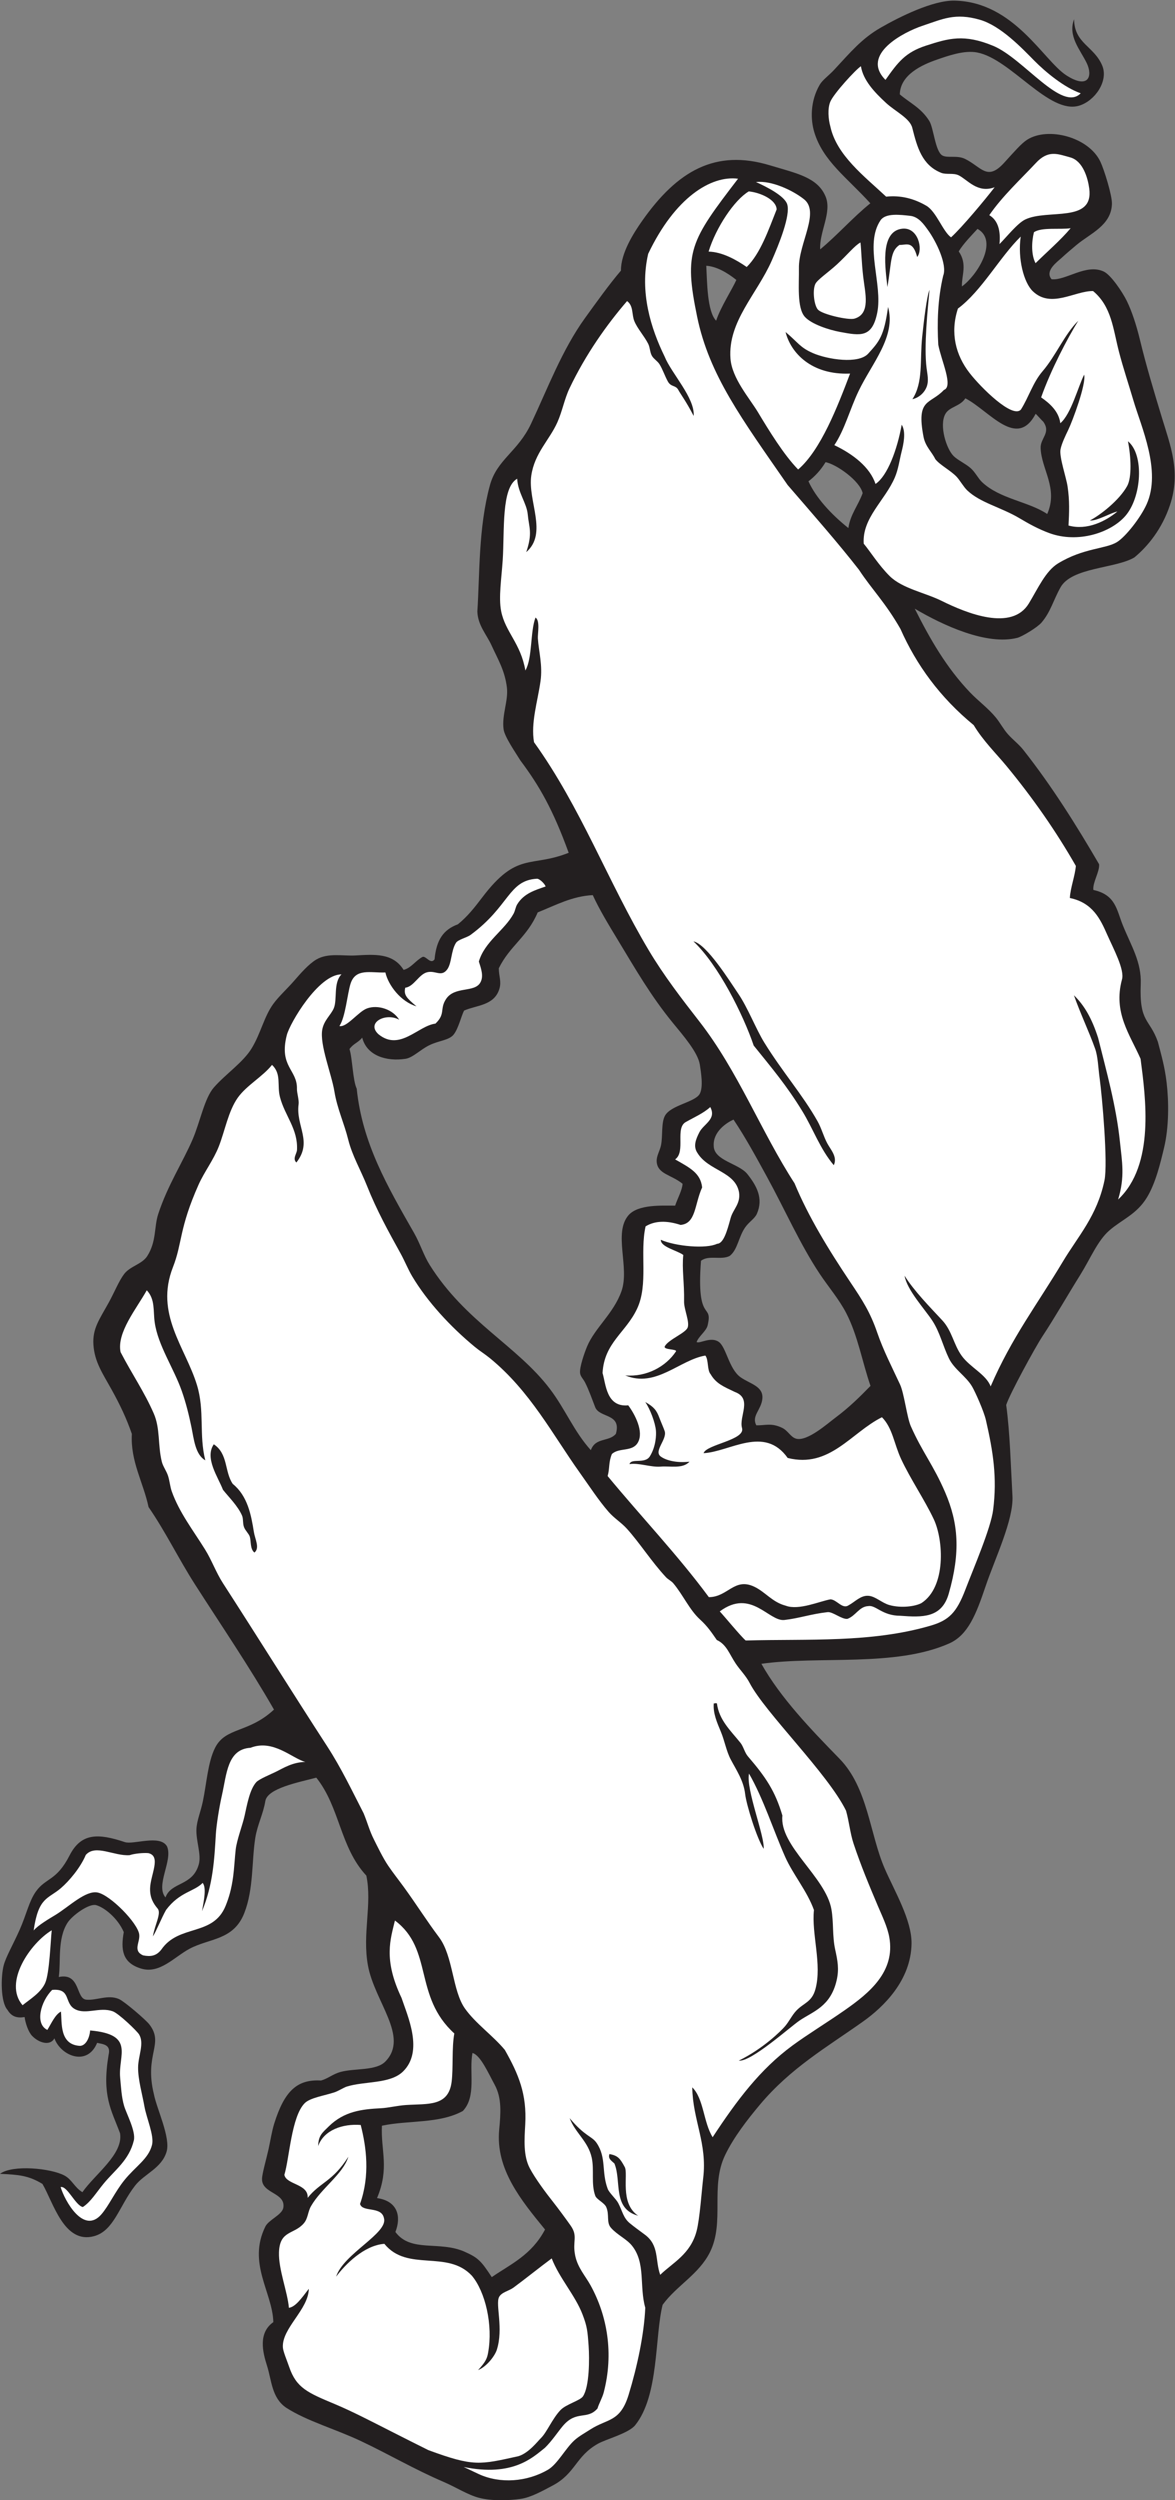 <?xml version="1.0" encoding="UTF-8" standalone="no"?>
<svg
   xmlns:dc="http://purl.org/dc/elements/1.1/"
   xmlns:cc="http://creativecommons.org/ns#"
   xmlns:rdf="http://www.w3.org/1999/02/22-rdf-syntax-ns#"
   xmlns:svg="http://www.w3.org/2000/svg"
   xmlns="http://www.w3.org/2000/svg"
   viewBox="0 0 457.24 972.547"
   height="972.547"
   width="457.24"
   xml:space="preserve"
   id="svg2"
   version="1.1"><rect x="0" y="0" width="457.24" height="972.547" fill="#808080" stroke="none"/><defs
     id="defs6" /><g
     transform="matrix(1.333,0,0,-1.333,0,972.547)"
     id="g10"><g
       transform="scale(0.1)"
       id="g12"><path
         id="path14"
         style="fill:#231f20;fill-opacity:1;fill-rule:evenodd;stroke:none"
         d="m 3135.57,7239.91 c -18.64,-49.89 17.69,-88.55 36.72,-127.76 18.73,-38.59 5,-77.7 -59.59,-35.89 -66.86,43.27 -152.25,214.38 -326.22,217.85 -62.65,1.25 -159.84,-46.9 -215.87,-79.16 -54.85,-31.56 -87.09,-70.66 -135.65,-122.92 -15.43,-16.6 -33.89,-29.45 -41.93,-43.3 -28.24,-48.55 -26.88,-101.91 -16.06,-138.06 25.2,-84.24 94.94,-132.29 163.79,-208.01 -50.6,-40.72 -96.17,-92.89 -146.4,-134.42 -3.05,50.43 34.76,107.83 15.91,153.81 -23.22,56.6 -85.19,67.98 -162.13,91.29 -160.21,48.54 -270.8,-16.45 -372.73,-160.82 -26.31,-37.26 -63.11,-95.38 -62.7,-146.29 -33.16,-38.62 -72.77,-93.9 -104.88,-138.39 -67.24,-93.19 -109.61,-206.81 -157.75,-308.82 -38.42,-81.36 -99.43,-104.1 -119.91,-179.23 -33.65,-123.45 -29.43,-257.42 -36.65,-368.47 1.53,-40.46 26.89,-66.87 41.37,-98.59 18.78,-41.12 38.97,-73.61 44.91,-123.19 4.6,-38.36 -15.23,-79.68 -9.69,-121.71 2.91,-22.12 35.16,-68.4 49.2,-91.29 55.39,-73.85 95.12,-143.41 140.83,-269.13 -111.63,-44.27 -149.93,4.72 -252.13,-129.91 -22.17,-29.2 -43.07,-56.04 -71.45,-78.87 -42.44,-15.58 -62.67,-45.62 -67.97,-102.18 -11.45,-15.89 -24.78,10.35 -34.82,7.26 -19.68,-10.03 -33.75,-32.79 -55.55,-37.99 -31.24,50.12 -85.74,45.08 -140.49,42.09 -36.91,-2.01 -80.285,8.28 -114.449,-11.95 -21.965,-13.01 -45.863,-40.37 -65.101,-62.52 -19.571,-22.56 -44.836,-45.35 -60.7,-67.37 -26.792,-37.18 -36.253,-85.58 -62.832,-129.27 -24.925,-40.98 -75.925,-74.84 -110.21,-113.99 -27.622,-31.54 -39.946,-99.95 -62.079,-151.54 -28.242,-65.85 -73.097,-134.15 -100.527,-218.13 -12.316,-37.74 -4.687,-79.76 -31.949,-122.47 -15.238,-23.89 -49.633,-29.05 -67.36,-52.23 -15.304,-19.99 -28.562,-53.45 -44.812,-82.95 -27.477,-49.86 -48.098,-76.17 -44.973,-123.67 3.317,-50.34 27.391,-84.42 52.828,-130.35 25.364,-45.78 43.543,-84.19 59.34,-129.74 -4.535,-80.28 33.657,-141.79 48.739,-213.45 49.585,-71.94 87.937,-151.36 135.171,-225.12 76.204,-118.98 159.461,-241.1 230.997,-365.89 -74.465,-69.38 -141.594,-50.58 -172.125,-111.88 -20.911,-41.96 -24.403,-102.6 -35.438,-155.61 -6.383,-30.7 -17.449,-55.65 -18.77,-80.54 -1.839,-34.82 14.817,-74.26 6.969,-103.09 -17.629,-64.74 -80.668,-50.8 -97.351,-97.03 -30.16,35.66 22.347,107.7 4.543,148.8 -20.106,36.11 -99.051,3.82 -123.856,12.86 -76.523,25.4 -126.644,27.46 -160.719,-39.15 C 164.73,1806.59 134.02,1817.02 105.012,1776.54 84.824,1748.4 77.387,1709.56 57.258,1664.27 37.93,1620.8 17.207,1585.61 10.742,1560.68 2.184,1527.65 1.492,1453.27 21.949,1430.76 33.605,1411 50.137,1406.3 71.809,1409.97 c 2.484,-18.07 10.789,-43.43 22.121,-55.13 20,-20.69 52.609,-29.88 64.953,-6.98 18.347,-51.06 95.781,-83.4 124.676,-13.17 17.171,-4.01 40.988,-4.7 33.449,-34.96 -20.035,-120.09 7.683,-159.73 33.48,-228.95 9.856,-60.99 -72.711,-118.71 -109.937,-171.882 -23.172,13.961 -30.192,36.661 -52.305,48.582 C 148.813,968.723 36.879,979.875 0,952.461 53.711,949.973 82.727,948.02 123.918,923 c 31.945,-54.531 62.984,-175.883 150.383,-152.512 58.277,15.578 73.82,88.321 120.207,147.746 26.808,34.356 77.578,50.204 91.894,99.156 11.942,40.85 -28.797,124.75 -37.023,166.9 -28.957,117.84 30.75,146.54 -13.219,203.99 -10.558,13.8 -73.062,67.31 -88.875,74.21 -31.703,13.86 -65.582,-4.5 -94.808,-1.84 -31.586,1.41 -16.895,79.7 -80.922,66.17 6.511,44.42 -4.614,111.08 25.578,158.33 13.594,21.27 62.625,56.86 83.32,51.41 23.199,-6.1 63.192,-37.45 80.848,-78.68 -8.891,-50.18 -5.172,-89.44 50.492,-106.42 54.617,-16.64 96.754,33.87 141.687,57.83 58.102,30.99 128.485,24.26 159.719,104.16 27.563,70.48 21.278,151.49 32.098,219.65 6.058,38.13 23.172,69.22 29.375,107.79 7.297,36.71 95.34,53.66 148.664,67.66 69.121,-86.28 68.926,-203.07 146.074,-285.82 17.5,-83.42 -12.2,-169.58 4.69,-262.19 19.36,-106.34 121.15,-208.18 51,-280.24 -27.12,-27.84 -88.8,-19.11 -131.1,-30.55 -21.82,-5.92 -36.859,-19.5 -56.77,-24.98 -70.039,4.1 -106.91,-30.67 -136.707,-125.65 -7.128,-22.75 -11.214,-50.58 -16.66,-75.09 -6.234,-28.139 -19.043,-71.874 -18.941,-86.589 -0.813,-43.054 69.183,-39.296 62.262,-83.554 -3.293,-21.004 -42.743,-35.321 -52.567,-55.254 -52.855,-107.324 21.047,-192.235 23.305,-278.856 -44.664,-31.672 -31.324,-87.14 -18.313,-127.765 13.344,-41.699 13.344,-93.446 56,-122.176 61.145,-39.348 142.227,-61.328 219.191,-97.805 82.08,-38.879 154.63,-81.797 239.49,-118.23 37.9,-16.281 70.86,-38.039 104.15,-46.777 37.08,-9.758 87.43,-7.883 121.11,-3.195 30.34,4.219 64.06,23.379 93.56,38.906 67.25,35.41 67.18,85.762 132.85,122.364 23.71,13.203 89.25,30.285 108.16,53.679 70.08,86.821 56.92,258.559 80.26,351.516 41.09,56.277 105.97,88.945 138.06,153.34 44.1,88.547 -0.08,191.465 44.51,283.847 25.12,52.06 65.1,103.42 100.69,145.93 90.37,107.97 196.23,168.61 301.72,243.41 60.56,42.97 139.98,120.41 141.69,227.21 1.1,68.57 -50.35,154.85 -78.1,218.62 -44.28,101.73 -48.89,235.78 -132.31,321.23 -84.04,86.13 -171.95,177.5 -227.96,276.9 168.41,23.85 390.02,-10.49 548,59.27 55.43,24.48 79.03,85.56 106.55,167.06 27.16,80.48 82.26,194.06 78.4,263.63 -4.95,88.16 -7.19,184.08 -18.27,265.33 9.5,30.66 84.59,168.13 105.26,199.46 37.58,57 73.83,120.73 110.66,179.68 30.06,48.13 50.7,100.06 85.08,130.03 36.56,31.87 79.22,46.71 109.3,95.52 25.7,41.68 39.76,100.46 50.72,146.54 14.35,60.32 13.83,134.02 7.42,188.47 -5.51,47.07 -14.71,77.98 -25.57,119.74 -24.23,68.99 -54.62,55.16 -50.09,168.45 2.59,64.98 -28.07,111.82 -52.54,172.62 -18.09,44.96 -20.69,88.14 -85.67,102.34 -2.95,21.29 18.73,53.42 16.64,75.09 -65.33,111.91 -136.66,226.53 -221.46,333.96 -12.85,16.29 -30.72,29.66 -44.94,45.72 -13.3,15.02 -22.21,32.66 -34.67,47.99 -22.03,27.09 -51.39,48.4 -75.1,73.12 -69.82,72.84 -117.75,156.98 -161.95,244.94 82.46,-48.74 210,-107.75 299.43,-85.08 13.58,3.44 58.4,30.2 70.69,44.65 26.85,31.54 34.12,64.75 55.43,102.73 32.95,58.75 160.64,54.62 215.56,87.25 38.54,31.82 80.53,82.29 104.16,153.5 31.84,95.9 1.04,172.92 -23.61,253.87 -22.7,74.55 -46.21,152.64 -64.63,229.04 -9.37,38.87 -22.89,81.39 -37.99,112.03 -13.18,26.76 -46.54,75.92 -67.07,85.68 -51.19,24.35 -111.11,-26.83 -152.52,-22.36 -20.86,24.44 16.39,50.57 28.79,62.01 14.83,13.67 30.16,26.47 44.26,38.32 39.22,32.99 101.48,56.51 103.1,119.89 0.63,24.5 -22.57,99.39 -33.75,122.93 -34.16,71.96 -152.59,102.56 -213.45,64.19 -17.21,-10.85 -37.56,-34.71 -67.52,-67.54 -49.75,-54.51 -66.13,-12.13 -114.08,11.38 -23.36,11.44 -51.41,1.58 -66.25,10.02 -20.96,11.89 -25.28,80.34 -38.27,100.96 -24.23,38.45 -57.12,52.58 -85.97,77.35 1.31,57.32 64.9,86.4 108.55,101.4 32.09,11.03 79.51,28.27 117.76,20.76 98.24,-19.26 209.49,-181.67 297.3,-155.14 46.13,13.95 86.09,71.89 67.38,116.83 -23.71,56.99 -81.62,64.43 -82.18,135.5 z M 1379.24,1305.07 c -10.35,-55.17 12.44,-126.24 -27.99,-169.18 -68.48,-37.69 -158.47,-26.54 -236.3,-42.99 -3.67,-73.12 22.64,-123.486 -14.27,-211.248 59.43,-8.437 71.66,-52.55 53.62,-98.937 45.58,-61.055 127.95,-24.52 202.46,-57.735 38.81,-17.292 47.78,-26.445 78.84,-73.953 55.47,38.203 116.06,64.266 155.51,138.907 -69.8,85.359 -144.63,175.945 -133.86,291.066 4.46,47.79 8.26,92.38 -13.34,131.78 -18.15,33.11 -41.44,86.49 -64.67,92.29 z m 1474.43,5322.95 c -16.29,-17.74 -40.97,-42.59 -54.9,-65.68 26.11,-37.73 7.97,-70.46 9.37,-102.21 43.07,30.57 108.52,132.48 45.53,167.89 z m 191.54,-562.11 c -1.81,0.71 -20.05,21.71 -21.87,22.41 -55,-104.15 -134.49,8.43 -205.12,45.29 -16.09,-24.49 -46.74,-23.98 -58.75,-46.18 -17.91,-33.11 2.93,-101.2 24.53,-122.47 12.11,-11.94 33.3,-21.12 49.2,-34.82 13.97,-12.04 21.74,-29.92 34.07,-41.48 52.26,-49.06 135.58,-56.2 189.82,-92.65 33.01,74.96 -17.17,130.33 -19.22,192.56 -0.96,29.3 31.27,44.43 7.34,77.34 z m -635.13,-118.64 c -14.4,-23.73 -31.39,-41.62 -49.96,-55.86 21.4,-47.1 65.08,-95.47 116.56,-136.45 5.43,39.38 28.09,65.02 41.68,101.88 -7.85,35.73 -76.35,84.33 -108.28,90.43 z m -348.24,573.14 c 2.5,-44.89 2.16,-133.56 28.84,-160.31 12.05,38.05 47.58,92.9 58.93,118.95 -27.72,22.18 -58.65,39.53 -87.77,41.36 z m 21.71,-2568.24 c 0.47,-43.47 73.54,-51.08 98.34,-82.44 26.76,-33.81 47.39,-70.6 27.68,-115.71 -6.35,-14.48 -22.89,-23.39 -34.37,-39.96 -19.24,-27.69 -21.65,-64.72 -44.81,-82.95 -24.3,-13.24 -61.76,3.44 -84.02,-14.38 -14.12,-187.49 35.76,-119.17 19.31,-188.82 -3.8,-16.07 -26.38,-31.78 -32.03,-48.11 8.17,-6.21 41.47,17.11 64.92,0.17 21.63,-15.6 29.59,-79.26 63.44,-103.09 27.38,-19.31 66.92,-25.91 63.58,-62.38 -3.01,-32.71 -32.5,-49.91 -17.72,-77.81 26.54,-0.64 43.46,7.99 75.53,-7.41 17.26,-8.3 24.82,-27.49 41.03,-31.65 32.66,-8.38 90.92,43.92 115.06,61.91 39.4,29.37 70.92,60.51 101.74,92.2 -24.28,70.13 -36.89,146.83 -71,212.67 -20.84,40.24 -52.18,76.57 -77.65,114.92 -56.84,85.51 -102.11,188.4 -153.63,282.48 -30.36,55.38 -62.37,114.6 -97.62,167.02 -20.16,-8.95 -60.29,-35.24 -57.78,-76.66 z m -728.83,394.71 c -8.15,-15.73 -16.4,-52.33 -30.28,-69.79 -13.7,-17.24 -43.15,-17.3 -71.91,-31.63 -25.99,-12.96 -47.45,-35.95 -68.58,-39.21 -55.8,-8.62 -113.29,9.04 -126.55,61.77 -12.17,-15.11 -25.5,-17.08 -37.17,-33.35 8.52,-25.62 9.52,-91.38 21.12,-115.64 16.37,-159.62 89.67,-284.96 167.56,-421.28 17.63,-30.86 27.8,-64.93 45.41,-92.95 104.93,-166.97 255.09,-235.25 351.5,-362.57 45.04,-59.48 69.52,-123.19 118.98,-178.04 14.01,38.31 52.88,23.54 73.15,47.65 17.09,60.54 -47.89,45.52 -60.47,77.84 -8.1,20.79 -18.85,51.58 -29.78,72.53 -5.78,11.1 -13.37,16.79 -14.38,27.55 -1.56,16.68 12.24,57.04 20.44,76.74 22.74,54.69 77.53,96.5 100.54,161.68 24.31,68.96 -23.99,169.28 20.13,221.16 28.19,33.14 99.75,28.2 136.55,28.46 6.91,21.12 20.68,45.24 21.66,63.73 -33.15,26.75 -72.64,28.02 -75.55,63.89 -1.37,16.84 9.16,31.86 12.58,48.44 5.56,27.23 0.08,65.65 11.66,86.44 17.17,30.87 87.21,39.1 101.21,63.34 11.39,19.72 3.53,65.19 0.51,85.32 -5.37,35.88 -49.71,86.56 -78.25,121.41 -64.8,79.11 -109.7,157.64 -160.31,241.16 -28.34,46.78 -55.35,91.33 -74.02,132.31 -59.75,-2.79 -108.93,-29.64 -160.77,-50.4 -30.23,-71.62 -80.88,-96.83 -113.54,-162.89 -0.12,-23.15 8.33,-38.32 1.66,-60.25 -15.09,-49.58 -67.63,-47.31 -103.1,-63.42 v 0" /><path
         id="path16"
         style="fill:#ffffff;fill-opacity:1;fill-rule:evenodd;stroke:none"
         d="m 1353.59,97.039 c 14.18,-6.758 28.58,-13.555 43.43,-20.469 63.29,-29.441 141.64,-22.887 202.41,12.27 27.66,15.996 51.44,62.48 77.36,85.984 13.15,11.914 31.55,22.024 46.93,31.934 49.46,31.863 86.83,20.519 111.42,100.969 25.25,82.593 45.21,176.589 48.61,254.023 -17.91,62.195 1.88,131.102 -39.2,181.504 -15.94,19.551 -42.85,30.879 -61.31,52.078 -13.51,15.52 -3.61,37.715 -13.51,60.242 -5.35,12.168 -27.99,22.114 -31.92,32.707 -12.68,34.461 -2.73,75.379 -10.27,110.664 -10.43,48.755 -47.99,72.105 -64.64,116.115 44.97,-54.11 65.06,-52.03 79.09,-72.96 28.77,-42.928 13.52,-83.963 32.01,-133.37 4.5,-11.98 24.3,-29.187 30.84,-41.718 12.54,-23.926 14.46,-42.688 33.66,-58.66 12.61,-10.493 30.68,-23.352 44.47,-33.704 42.07,-31.613 29.04,-73.613 44.37,-116.933 36.55,35.558 88.54,60.019 106.29,128.066 9.32,35.684 14.57,115.324 19.22,154.414 12.17,102.395 -30.6,168.415 -31.93,264.625 33.85,-33.29 32.34,-101.71 59.49,-145.48 71.21,108.56 139.04,198.32 232.54,267.18 44.43,32.72 100.76,66.9 153.2,103.54 70.9,49.53 148.11,112.03 129.9,213 -5.54,30.7 -21.07,62.17 -33.45,91.42 -25.53,60.32 -49.36,117.21 -70.69,181.22 -10.17,30.5 -12.81,63.37 -22.09,96.42 -53.51,109.07 -236.4,286.04 -281.58,373.03 -10.99,21.19 -27.75,37.21 -40.7,56.62 -18.4,27.52 -26.43,55.4 -54.96,68.44 -14.44,20.68 -26.41,39.33 -48.89,59.78 -30.96,28.17 -49.41,71.43 -78.1,105.67 -5.75,6.86 -15.34,11.27 -21.35,17.72 -42.15,45.17 -76.84,100.33 -114.3,141.7 -16.03,17.71 -37.13,30.6 -53.12,48.88 -29.26,33.47 -56.23,75.13 -84.17,114.31 -79.59,111.62 -144.76,237.93 -262.18,334.11 -15.04,12.32 -29.8,21.21 -43.75,32.71 -72.09,59.37 -139.51,132.81 -183.32,206.19 -12.21,20.47 -21.91,44.99 -33.75,66.45 -35.65,64.57 -69.85,126 -98.54,198.32 -17.93,45.17 -43.05,87.81 -54.5,134.13 -11.84,47.85 -32.313,90.7 -40.442,141.02 -8.004,49.6 -43.391,136.14 -35.387,180.21 5,27.52 25.332,42.75 33.61,62.22 10.863,25.62 -1.981,74.44 22.527,99.02 -67.469,-0.2 -150.883,-142.7 -159.688,-177.42 -23.429,-92.42 31.161,-100.44 29.645,-156.85 -0.305,-11.45 6.547,-32.31 4.859,-44.8 -8.625,-63.93 41.805,-108.73 -6.507,-170 -12.067,11.32 1.261,25.62 1.816,36.94 3.012,61.27 -35.543,99.21 -49.801,154.26 -8.875,34.26 5.031,67.13 -23.156,93.7 -26.941,-34.21 -74.516,-59.82 -100.066,-95.98 -27.442,-38.82 -37.454,-96.58 -55.11,-141.68 -15.707,-40.13 -42.543,-74.53 -59.199,-111.87 -57.231,-128.31 -47.012,-169.84 -74.793,-240.69 -53.688,-136.86 36.523,-234.09 70.082,-344.1 23.047,-75.57 5.398,-144.82 24.355,-219.66 -29.511,16.55 -33.558,63.3 -40.566,97.35 -6.988,33.91 -15.875,70.17 -28.148,105.04 -23.457,66.65 -69.512,133.01 -79.008,200.14 -4.801,33.81 1.789,67.3 -23.172,93.71 -29.945,-53.81 -88.164,-123.42 -76.445,-180.45 34.191,-65.68 69.031,-115.49 96.722,-178.79 19.524,-44.61 11.543,-91.61 23.61,-140.93 3.382,-13.84 13.632,-26.91 18.312,-41.62 4.629,-14.56 5.848,-31.24 10.746,-44.97 21.875,-61.49 62.145,-113.32 97.192,-169.55 19.484,-31.29 32.023,-67.13 52.519,-98.86 101.012,-156.38 201.035,-316.84 304.258,-475.97 41.148,-63.44 72.455,-129.62 106.105,-194.98 11.95,-28.82 16.7,-50.12 30.56,-77.45 8.86,-17.47 25.42,-52.45 41.51,-76.06 14.11,-20.71 30.77,-41.77 45.1,-61.46 37.56,-51.61 66.47,-98.15 102.94,-146.7 41.89,-55.77 38.48,-155.77 75.84,-208.3 31.04,-43.67 80.94,-78.17 116.25,-120.5 40.55,-71.59 64.6,-129.45 59.63,-217.7 -2.43,-43.49 -6,-90.88 13.17,-127.466 15.35,-29.316 47.23,-72.285 68.27,-98.711 12.32,-15.449 41.31,-54.648 51.69,-69.746 21.38,-31.054 3.92,-44.675 12.8,-87.089 7.35,-35.157 29.68,-58.954 44.81,-86.434 48.66,-88.457 68.25,-198.684 38.27,-312.922 -3.96,-15.105 -14.39,-33.23 -18,-46.309 -30.94,-35.164 -61.13,-3.476 -101.59,-51.484 -13.76,-16.328 -31.8,-43.769 -52.06,-63.406 -34.49,-27.121 -92.51,-85.473 -237.08,-55.844 z M 152.32,1489.26 c -33.414,-33.29 -51.3,-99.13 -14.09,-116.86 12.274,20.01 22.583,44.49 39.668,53.58 3.395,-30.56 -5.293,-96.67 55.239,-100.09 15.828,-0.06 27.996,20.49 29.988,44.98 132.078,-11.67 81.547,-71.94 87.645,-137.61 2.527,-27.23 3.878,-57.02 11.648,-82.96 6.82,-22.72 34.652,-73.95 28.285,-100.48 -13.765,-57.34 -55.433,-86.363 -87.156,-124.722 -23.203,-28.047 -38.063,-54.043 -61.715,-69.532 -21.754,4.524 -45.328,62.571 -64.812,58.274 11.687,-39.445 66.828,-139.649 118.933,-79.621 21.863,25.195 39.598,65.461 66.914,99.465 32.594,40.574 70.75,62.078 80.996,103.376 6.668,26.9 -16.187,77.7 -22.254,112.18 -6.351,36.14 -18.773,77.69 -18.457,113.83 0.293,34.09 18.786,70 2.871,96.15 -6.097,10.02 -59.48,61.49 -77.199,67.67 -38.261,13.34 -77.886,-10.94 -109.679,5.98 -32.973,17.55 -10.598,61.21 -66.825,56.39 z m -1.328,173.9 C 89.543,1626.21 8.691,1511.15 65.875,1444.45 c 22.555,18.23 53.543,36.52 66.156,65.25 12.52,28.5 15.684,123.31 18.961,153.46 z M 2154.59,6774.43 c -79.28,10.09 -184.2,-55.16 -262.38,-219.22 -25.78,-111.95 8.16,-218.19 47.99,-299.72 19.82,-49.28 89.04,-120.95 84.78,-173.32 -21.37,41.61 -39.67,65.96 -44.57,75.51 -7.73,15.07 -21.5,8.08 -30.82,25.16 -9.18,16.77 -15.14,35.54 -24.38,50.26 -5.78,9.2 -16.48,14.98 -21.95,24.22 -6.11,10.32 -5.43,24.52 -11.21,35.73 -11.95,23.22 -31.15,43.67 -40.25,65.85 -8.03,19.56 -1.98,44.3 -21.19,58.44 -59.13,-68.52 -120.75,-155.31 -168.06,-254.63 -14.73,-30.93 -21.17,-67.33 -35.42,-99.15 -23.42,-52.26 -66.42,-89.54 -76.15,-155.47 -10.9,-73.79 49.07,-168.63 -14.69,-223.29 19.22,56.31 7.74,72.27 4.35,110.18 -2.92,32.6 -28.71,63.08 -30.84,104.03 -46.78,-26.87 -36.56,-150.52 -42.25,-237.67 -3.42,-52.69 -12.47,-108.74 -4.54,-148.81 12.13,-61.26 57,-93.44 70.72,-173.2 20.92,36.36 13.83,113.09 29.55,154.47 13.97,-8.7 6.06,-47.71 6.9,-60.6 2.49,-38.27 14.42,-78.74 7.71,-125.34 -8.62,-60.09 -28.63,-121.36 -18.93,-177.73 137.32,-191.15 215.51,-406.84 334.85,-607.06 44.28,-74.3 96.5,-141.94 148.05,-208.16 113.24,-145.51 179.96,-321.22 277.61,-471.87 40.39,-97.28 98.79,-192.93 163.48,-289.45 34.69,-51.74 57.5,-86.77 77.95,-146.39 18.03,-52.52 43.08,-100.66 66.62,-151.39 12.09,-26.04 20.08,-96.02 31.43,-121.65 33.59,-75.96 65.99,-113.31 100.25,-193.07 38.57,-89.79 45.35,-173.97 10.43,-295.82 -20.49,-71.51 -77.83,-69.09 -141.08,-64.33 -53.88,0 -71.75,32.39 -94.29,28.19 -26.08,-1.49 -35.82,-28.02 -60.1,-37.16 -16.37,-2.38 -42.87,21.23 -58.18,19.55 -48.58,-5.34 -82.54,-18 -126.18,-22.88 -45.66,-5.1 -97.09,93.09 -188.59,25.01 12.15,-12.72 61.64,-73.04 75.74,-84.9 184.75,5.12 365.34,-7.25 538.68,43.02 54.68,15.86 76.81,38 102.75,105.93 23.73,62.1 73.96,178.26 80.86,232.06 12.11,94.77 -0.22,171.21 -21.08,262.03 -6.19,27.05 -31.54,82.87 -39.94,97.35 -18.01,31.11 -52.2,50.2 -68.1,82.97 -17.39,35.8 -26.27,76.09 -48.28,109.76 -22.58,34.48 -73.99,89.24 -81.16,131.38 27.58,-44.2 74.3,-91.77 109.91,-130.03 28.92,-31.06 33.12,-70.79 56.91,-103.7 24.53,-33.93 71.58,-54.45 84.47,-89.32 61.16,142.02 136.14,239.36 210.43,363.61 44.98,75.2 100.37,133.96 121.88,237.57 10.45,50.28 -6.98,246.55 -14.07,297.72 -4.29,31.03 -4.86,63.17 -13.32,86.74 -18.57,51.97 -42.65,101.39 -61.75,155.78 30.33,-29.58 52.24,-67.03 70.7,-124.75 23.4,-94.7 52.7,-197 63.71,-303.98 5.82,-56.29 15,-100.26 -5.45,-167.28 107.89,101.17 80.22,297.35 65.57,410.56 -31.35,71.29 -80.35,134.78 -54.34,231.31 8.54,28.43 -25.35,90.86 -42.93,130.63 -19.98,45.29 -42.15,93.57 -109.2,107.35 1.37,29.22 15.04,63.84 17.56,93.56 -57.48,100.57 -125,197.76 -203.14,292.33 -29.12,35.22 -68.3,73.67 -95.06,118.53 -99.04,81.41 -167.56,176.23 -213.91,280.83 -44.22,77.33 -82.69,114.18 -121.09,172.58 -60.57,77.87 -133.73,160.91 -208.15,247.21 -133.45,192.6 -229.02,320.67 -264.25,491.11 -39.4,190.71 -20.14,220.79 119.43,402.82 z m 0.51,-2378.08 c 27.97,-40.98 51.81,-103.48 76.25,-142.98 53.32,-86.2 111.76,-152.08 155.33,-229.43 11.52,-20.44 17.5,-44.12 28.32,-64.35 10.25,-19.16 30.39,-39.43 19.08,-63.88 -40.53,48 -59.82,105.32 -92.2,158.2 -45.49,74.32 -88.21,124.68 -141.61,190.95 -30.48,89.74 -102.95,235.24 -175.91,304.04 38.9,-8.04 107.07,-117.87 130.74,-152.55 z M 679.488,2965.7 c 43.285,-34.88 53.848,-90.82 61.61,-140.04 3.371,-21.4 18.086,-46.8 1.66,-60.26 -13.035,10.22 -9.574,33.15 -13.465,46.03 -2.75,9.08 -13.277,17.94 -17.105,28.6 -4.106,11.43 -1.383,23.76 -5.758,33.61 -12.485,28.2 -37.891,52.74 -55.547,74.95 -14.246,36.95 -54.188,92.64 -26.785,132.76 42.308,-28.06 30.867,-79.78 55.39,-115.65 z M 2092.93,2324.98 c 6.29,-48.16 39.24,-78.43 68.42,-114.45 9.16,-11.31 12.4,-28.69 22.11,-39.97 52.36,-60.88 79.45,-101.21 100.58,-172.64 -9.51,-88.72 126.49,-179.14 143.13,-273.49 6.74,-38.24 2.4,-78.32 10.9,-117.18 7.2,-33 11.97,-56.98 4.33,-90.14 -17.81,-77.21 -69.08,-90.69 -108.3,-117.38 -28.87,-19.65 -141.8,-121.35 -177.34,-116.96 72.38,35.68 123.2,86.85 134.16,99.38 12.56,14.37 20.88,32.88 33.75,46.46 21.87,23.12 45.43,24.57 55.86,62.98 19.63,72.19 -11.86,160.79 -4.38,230.71 -20.11,55.74 -61.13,103.58 -84.02,155.02 -33.61,75.62 -63.69,170.46 -105.59,243.1 -9.55,-45.29 46.51,-183.25 42.76,-219.54 -20,30.21 -50.45,128.6 -54.01,159.93 -4.51,39.42 -26.31,70.69 -42.24,101.12 -12.87,24.57 -17.62,54.08 -28.46,80.08 -11.23,26.95 -23.46,54.51 -20.88,83.42 3.54,-1.21 5.12,2.02 9.22,-0.45 z M 1823.77,972.383 c 11.15,-20.52 -15.63,-105.352 39.16,-142.168 -75.94,20.449 -47.87,101.074 -69.34,152.453 -8.12,7.715 -19.61,13.953 -14.37,27.562 24.74,-4.78 30.86,-12.66 44.55,-37.847 v 0" /><path
         id="path18"
         style="fill:#ffffff;fill-opacity:1;fill-rule:evenodd;stroke:none"
         d="m 891.531,2154.41 c -38.539,9.95 -93.695,67.3 -160.148,41.33 -67.793,-4.13 -69.426,-76.31 -83.742,-139.58 -7.586,-33.5 -15.969,-85.96 -17.539,-112.77 -4.321,-73.47 -8.149,-147.32 -40.372,-224.55 6.262,34.9 13.04,68.52 1.907,82.61 -24.739,-25.68 -67.184,-25.95 -106.824,-78.86 -13.348,-23.43 -28.805,-62.68 -38.497,-77.35 5.543,34.26 25.438,67.59 13.883,81.25 -12.676,14.99 -22.699,31.73 -22.054,58.8 0.933,39.62 33.425,94.21 -5.145,103.01 -15.645,1.33 -41.344,-1.44 -54.437,-5.94 -45.52,-3.41 -99.965,32.98 -128.165,0.6 -15.203,-36.35 -47.933,-75.64 -72.753,-96.92 -37.465,-32.13 -65.473,-25.27 -79.383,-123.49 12.758,15.52 46.406,34.94 63.894,45.6 39.262,23.95 87.664,72.01 122.633,65.26 37.074,-7.17 117.688,-89.15 121.703,-122.63 2.742,-22.82 -19.472,-46.94 10.895,-60.7 22.359,-4.61 39.179,-1.93 53.597,16.8 51.657,74.94 151.082,37.27 187.715,127.76 9.953,24.59 17.02,49.06 21.946,85.38 3.093,22.79 5.035,58.18 7.437,78.87 3.258,28.16 20.055,71.76 25.887,98.1 7.492,33.83 15.058,77.01 34.078,98.3 8.141,9.1 43.203,23.39 57.859,30.63 22.18,10.96 47.996,27.76 85.625,28.49 z M 2511.99,6588.37 c -16.66,-8.69 -38.4,-36.18 -68.88,-64.19 -25.73,-23.63 -57.17,-44.5 -62.99,-57.05 -8.97,-19.44 -3.28,-64.15 8.34,-75.4 13.96,-13.55 88.43,-30.77 106.11,-25.59 47.7,14 31.02,74.03 25.43,121.86 -4.92,42.29 -5.2,73.6 -8.01,100.37 z m -443.4,-26.63 c 39.87,-0.97 80.69,-23.78 111.25,-44.96 40.16,39.65 63.4,107.52 87.45,168.08 -1.1,28.44 -47.23,49.16 -81.39,52.55 -41.86,-24.77 -95.84,-105.3 -117.31,-175.67 z m 911.21,43.82 c -61.09,-59.63 -114.06,-158.65 -183.35,-210.07 -23.36,-71.16 -6.31,-136.08 33.92,-187.88 33.44,-43.07 125.59,-134.23 149.98,-106.83 23.2,36.9 34.79,78.61 62.99,111.53 39.75,46.42 63.87,107.56 104.45,147.6 -32.07,-52.24 -79.76,-142.71 -108.43,-223.6 24.49,-17 51.54,-40.28 56.01,-75.38 31.92,26.93 52.09,107.84 69.67,141.69 6.33,-26.88 -33.54,-134.37 -46.9,-161.99 -7.44,-15.38 -18.94,-39.11 -22.14,-55.85 -4.26,-22.29 16.66,-81.71 20.58,-108.39 6.19,-41.96 4.71,-75.45 2.74,-114 54,-14.95 107.91,12.14 142.69,40.87 -18.79,-3.46 -59.35,-28.09 -80.49,-26.26 31.51,16.36 86.49,59.66 109.07,100.79 14,25.49 11.13,85.69 2.22,130.53 48.09,-39.33 40.02,-163.32 -7.56,-218.01 -42.83,-49.23 -138.61,-80.5 -221.66,-50.16 -32.44,11.85 -61.38,28.04 -86.73,43.15 -54.79,32.62 -114.63,45.08 -153.07,81.48 -10.82,10.24 -22.15,30.43 -31.17,39.89 -18.07,18.93 -48.71,34.13 -62.23,51.5 -9.8,20.62 -28.91,36.64 -34.34,64.96 -21.83,113.61 18.79,93.48 59.5,136.85 28.41,10.05 -7.89,85.95 -16.43,131.87 -3.61,62.44 -1.99,132.57 14.32,201.48 12.56,31.99 -20.04,99.68 -44.69,133.63 -12.09,16.67 -27.05,38.51 -51.87,41.15 -28.01,2.96 -71.55,8.98 -86.43,-13.14 -48.18,-71.59 7.26,-186.15 -9.51,-269.53 -14.79,-73.46 -48.56,-67.33 -108.4,-56.23 -32.77,6.08 -83.18,22.53 -102.66,43.82 -24.12,26.35 -16.83,97.7 -17.61,142.25 -1.29,73.08 64.06,165.8 12.89,202.72 -30.96,24.04 -92.21,53.8 -138.28,48.71 28.59,-12.69 83.45,-40.07 91.21,-64.91 10.19,-32.66 -24.71,-118.08 -45.12,-164.41 -43.22,-98.12 -128.34,-177.4 -120.51,-285.65 4.16,-57.72 55.41,-115.42 80.22,-156.68 31.95,-53.14 75.25,-124.07 117.36,-167.2 66.21,57.03 114.98,183.5 151.62,279.93 -112.5,-4.8 -173.26,60.31 -188.38,121.32 37.46,-31.42 42.19,-45.29 80.2,-61.74 42.69,-18.48 132.77,-32.51 160.99,-1.45 32.21,35.45 46.27,50.63 58.05,136.28 23.94,-86.74 -47.03,-163.83 -86.15,-245.69 -25.74,-53.88 -40.55,-112.79 -70.71,-157.6 54.79,-26.23 103.83,-64.02 120.28,-113.22 34.84,23.47 63.3,99.83 76.36,172.9 13.46,-20.94 4.91,-58.55 -0.44,-79.51 -5.94,-23.32 -9.22,-50.08 -19.38,-74.03 -28.71,-67.64 -96.09,-118.43 -91,-193.62 19.57,-23.49 43.73,-62.81 75.81,-94.61 36.44,-36.15 103.43,-48.44 151.13,-72.07 74.41,-36.87 205.27,-89.74 255.06,-7.79 26.75,44.06 48.94,94.74 85.39,116.93 74.35,45.25 138.24,41.74 171.52,61.91 25.37,15.37 69.36,71.48 86.9,110.51 43.82,97.5 -16.1,226.57 -38.74,303.67 -13.1,44.66 -29.8,94.33 -42.07,141.85 -17.12,66.21 -21.36,131.71 -75.54,176.81 -54.08,0.5 -122.68,-51.62 -175.9,-0.59 -26.43,25.32 -44.55,95.28 -35.24,159.51 z m -346.21,23.01 c 46.9,5.41 62,-61.16 43.87,-82.59 -12.99,49.52 -32.07,34.14 -51.46,35.35 -27.99,-18.99 -22.82,-50.73 -35.45,-123.15 -4.46,46.71 -25.22,162.28 43.04,170.39 z m 71.39,-407.01 c 2.32,-17.92 6.84,-36.65 0.33,-54.11 -6.89,-18.5 -23.75,-32.55 -41.79,-36.42 32.2,49.34 21.44,112.89 28.59,181.93 5.21,50.28 13.65,119.47 21.44,137.19 -5.11,-54.76 -16.81,-164.38 -8.57,-228.59 z M 3125.55,6630 c -31.08,-4.63 -85.08,3.62 -107.21,-11.83 -7.42,-29.58 -7.68,-67.11 4.73,-90.26 31.42,31.23 72.83,66.81 102.48,102.09 z m -237.52,37.99 c 26.33,-15.53 33.45,-47.19 29.7,-84.41 21.06,20.92 52.27,60.82 75.2,71.83 65.43,31.44 200.74,-11.66 186.87,90.63 -3.98,29.33 -17.81,80.41 -55.7,90.67 -36.21,9.82 -64.04,22.98 -100.82,-17.24 -41.97,-44.93 -97.69,-96.52 -135.25,-151.48 z m -301.12,54.08 c 41.57,4.4 80.41,-4.98 117.35,-26.53 29.39,-17.16 48.28,-75.4 72.13,-92.18 31.75,28.81 99.04,109.45 127.28,146.21 -50.25,-18.83 -79.29,22.22 -105.25,34.83 -15.33,7.44 -35.94,1.33 -50.57,7.12 -56.27,22.27 -70.49,75.18 -84.31,130.04 -6.22,28.92 -49.63,48.81 -76.82,73.9 -34.98,32.27 -66.84,66.49 -73.46,107.21 -15.31,-9.85 -79.3,-79.68 -89.35,-103.59 -8.34,-19.78 -5.84,-51.15 0.13,-72.21 17.99,-83.68 99.01,-145.15 162.87,-204.8 z m -1.93,340.72 c 36.31,51.53 57.77,80.45 119.14,100.23 65.18,21.02 110.06,34.48 195.43,-0.91 88.38,-36.66 200.59,-194.69 255.33,-138.4 -47.85,16.59 -102.63,61.88 -135.43,95.09 -35.9,36.34 -98,102.02 -159.04,119.51 -72.36,20.74 -107.93,2.27 -168.52,-18.02 -51.5,-17.24 -181.25,-82.7 -106.91,-157.5 z M 2073.44,4065.46 c -19.2,-17.95 -48.44,-30.56 -70.06,-43.02 -34.38,-16.79 -0.25,-87.02 -32.5,-109.77 43.36,-24.6 74.41,-40.03 78.87,-81.74 -22.58,-49.98 -17.68,-105.57 -63.03,-109.45 -40.43,13.19 -74.77,12.5 -102.03,-4.23 -17.39,-76.08 8.71,-169.09 -24.9,-240.42 -32.95,-69.95 -95.81,-98.75 -100.77,-187.52 9.77,-32.17 10.73,-100.4 75.02,-94.29 19.55,-26.39 46.41,-77.11 27.91,-108.89 -16.25,-27.9 -54.55,-13.36 -75.68,-33.29 -10.08,-24 -5.98,-41.79 -12.42,-64.19 97.58,-118.17 205.7,-231.72 295.49,-353.34 55.46,-0.02 74.35,58.45 133.04,30.23 32.27,-15.52 52.33,-45.02 91.31,-55.15 38.17,-14.61 100.14,13.35 130.8,18.55 18.65,-1.06 34.69,-29.77 52.81,-17.42 18.64,10 35.02,29.31 57.84,27.72 20.95,-1.49 38.86,-20.83 61.62,-27.11 33.38,-9.21 74.22,-4.29 93.2,5.86 72.42,47.01 64.79,183.86 35.78,245.13 -26.87,56.77 -67.73,116.51 -95.06,175 -20.84,44.61 -24.64,90.36 -56.01,122.17 -89.63,-44.41 -152.46,-149.73 -275.22,-118.83 -68.2,96.37 -169.35,17.66 -245.54,13.94 7.81,25.51 122.3,38.21 112.3,73.24 -9.73,34.07 31.43,86.3 -21.25,105.52 -32.91,15.63 -54.51,24.3 -70.45,51.65 -10.62,11.9 -5.49,42.24 -15.41,54.42 -75.1,-12.44 -144.3,-95.21 -233.77,-57.91 62.78,-5.18 118.65,26.05 147.85,69.78 5.24,7.87 -38.71,4.03 -32.26,15.53 11.17,19.96 61.21,38.4 66.74,54.85 5.78,17.12 -11.08,53.08 -10.65,75.42 1.04,55.02 -6.66,95.31 -2.28,135.85 -17.68,13.3 -66.16,23.01 -65.69,44.29 44.36,-19.37 132.74,-26.9 164.12,-11.69 18.68,0.35 29.05,35.62 39.61,74.65 7.23,26.71 29.59,41.87 24.71,75.45 -11.15,61.34 -89.16,62.59 -121.25,114.72 -13.5,19.6 -4.82,40.52 5.45,60.69 12.44,24.41 50.8,37.9 31.76,73.6 z m -148.65,-906.5 c 4.14,-11.15 12.79,-30.6 15.62,-39.24 7.79,-23.74 -33.14,-58.16 -11.5,-74.08 14.76,-10.87 45,-19.4 83.98,-15.06 -20.06,-21.62 -56.13,-12.13 -84.02,-14.38 -29.44,-2.37 -63.6,11.69 -91.29,7.27 5.78,18.53 45.1,-0.76 59.72,22.98 17.82,28.88 18.6,62.53 17.58,74.31 -2.13,24.92 -17.3,63.43 -31.03,83.89 25.41,-14.35 33.06,-24.51 40.94,-45.69 z m -741.73,1254.69 c -4.97,-21 3.74,-29.86 32.7,-54.32 -45.56,13.19 -82.42,61.72 -90.69,98.83 -43.58,-1.72 -86.94,13.41 -101.76,-32.94 -9.06,-28.31 -14.84,-97.7 -32.486,-123.41 21.606,-4.92 55.256,42.39 80.956,51.59 30.95,11.07 74.64,-2.15 93.71,-33.31 -38.91,22.18 -97.94,-8.44 -60.4,-42.39 62.21,-50.34 115.39,25.1 166.07,31.19 30.05,28.54 12.03,42.4 30.58,71.14 25.33,39.23 83.06,18.07 100.51,48.74 10.34,18.14 2.36,40.39 -4.37,61.32 17.14,58.35 74.58,90.73 101.27,139.41 4.93,8.99 5.69,19.14 10.6,27.25 19.68,32.57 53.23,41.84 83.11,52.38 -3,8.55 -18.57,23.35 -25.73,22.56 -83.34,-5 -79.2,-79.87 -193.42,-163.88 -11.14,-8.19 -36.5,-13.45 -42.65,-23.26 -15.04,-23.91 -11.88,-60.74 -26.51,-78.78 -17.05,-21.04 -33.2,-1.31 -57.05,-6.85 -24.8,-5.76 -38.93,-42.08 -64.44,-45.27 z m -30.14,-2722.03 c -12.53,-53.55 -34.78,-112.66 19.27,-225.71 17.75,-53.37 65.15,-155.77 4.22,-214.97 -37.95,-36.87 -112.56,-27.49 -164.88,-44.13 -6.57,-2.08 -25.264,-13.27 -34.717,-16.4 -30.52,-10.06 -71.586,-15.87 -87.434,-31.93 -38.625,-39.17 -44.352,-159.496 -59.184,-208.917 5.239,-29.122 70.75,-25.938 67.965,-67.219 36.82,46.347 72.266,46.476 118.84,120.036 -15.39,-50.595 -78.953,-91.626 -109.102,-144.314 -9.574,-16.738 -8.39,-35.234 -20.882,-49.89 -28.485,-33.391 -70.434,-19.895 -72.582,-84.641 -1.657,-49.949 24.879,-115.09 28.996,-162.097 19.031,2.925 35.902,26.492 58.074,55.527 -0.93,-60.715 -78.785,-114.649 -75.723,-170.766 0.657,-12.019 11.985,-38.433 18.469,-57.371 21.004,-61.406 54.125,-75.117 133.504,-108.398 51.336,-21.524 106.446,-50.332 163.656,-79.325 39.4,-19.984 74.76,-37.843 108.94,-54.828 132.95,-48.98 150.13,-42.683 263.29,-17.722 29.99,9.226 55.95,43.457 65.56,52.851 17.18,16.77 32.85,56.043 56.78,81.438 16.42,17.429 57.49,27.754 65.86,40.261 19.17,28.704 19.08,110.735 16.5,147.297 -3.1,43.797 -4.33,56.582 -17.71,91.59 -21.37,55.93 -67.5,105.664 -90.06,163.653 -36.11,-26.805 -78.36,-60.762 -111.58,-85.223 -13.02,-9.594 -34.81,-13.293 -42.09,-27.551 -10.95,-21.445 13.46,-91.824 -6.67,-154.266 -5.3,-16.457 -27.92,-47.765 -54.63,-58.964 22.53,24.492 26.37,34.609 29.2,50.039 15.06,82.265 -8.34,179.031 -47.22,225.41 -71.83,76.933 -188.05,10.039 -255.54,93.113 -59.11,-4.238 -114.52,-60.449 -140.778,-95.82 20.808,66.726 152.188,126.609 139.648,170.547 -7.15,36.25 -62.98,16.164 -69.88,41.726 29.79,83.879 18.23,166.734 2,230.364 -52.24,4.09 -107.225,-14.25 -124.284,-61.45 0.981,30.81 11.668,38.25 30.766,57.07 45.298,44.64 96.938,50.41 153.318,53.28 20.61,1.06 46.98,7.65 72.67,9.37 62.76,4.24 123.75,-5.47 132.91,67.52 5.13,40.9 0.07,98.76 7.88,141.24 -119.61,108.71 -60.81,245.55 -173.37,329.57 v 0" /></g></g></svg>